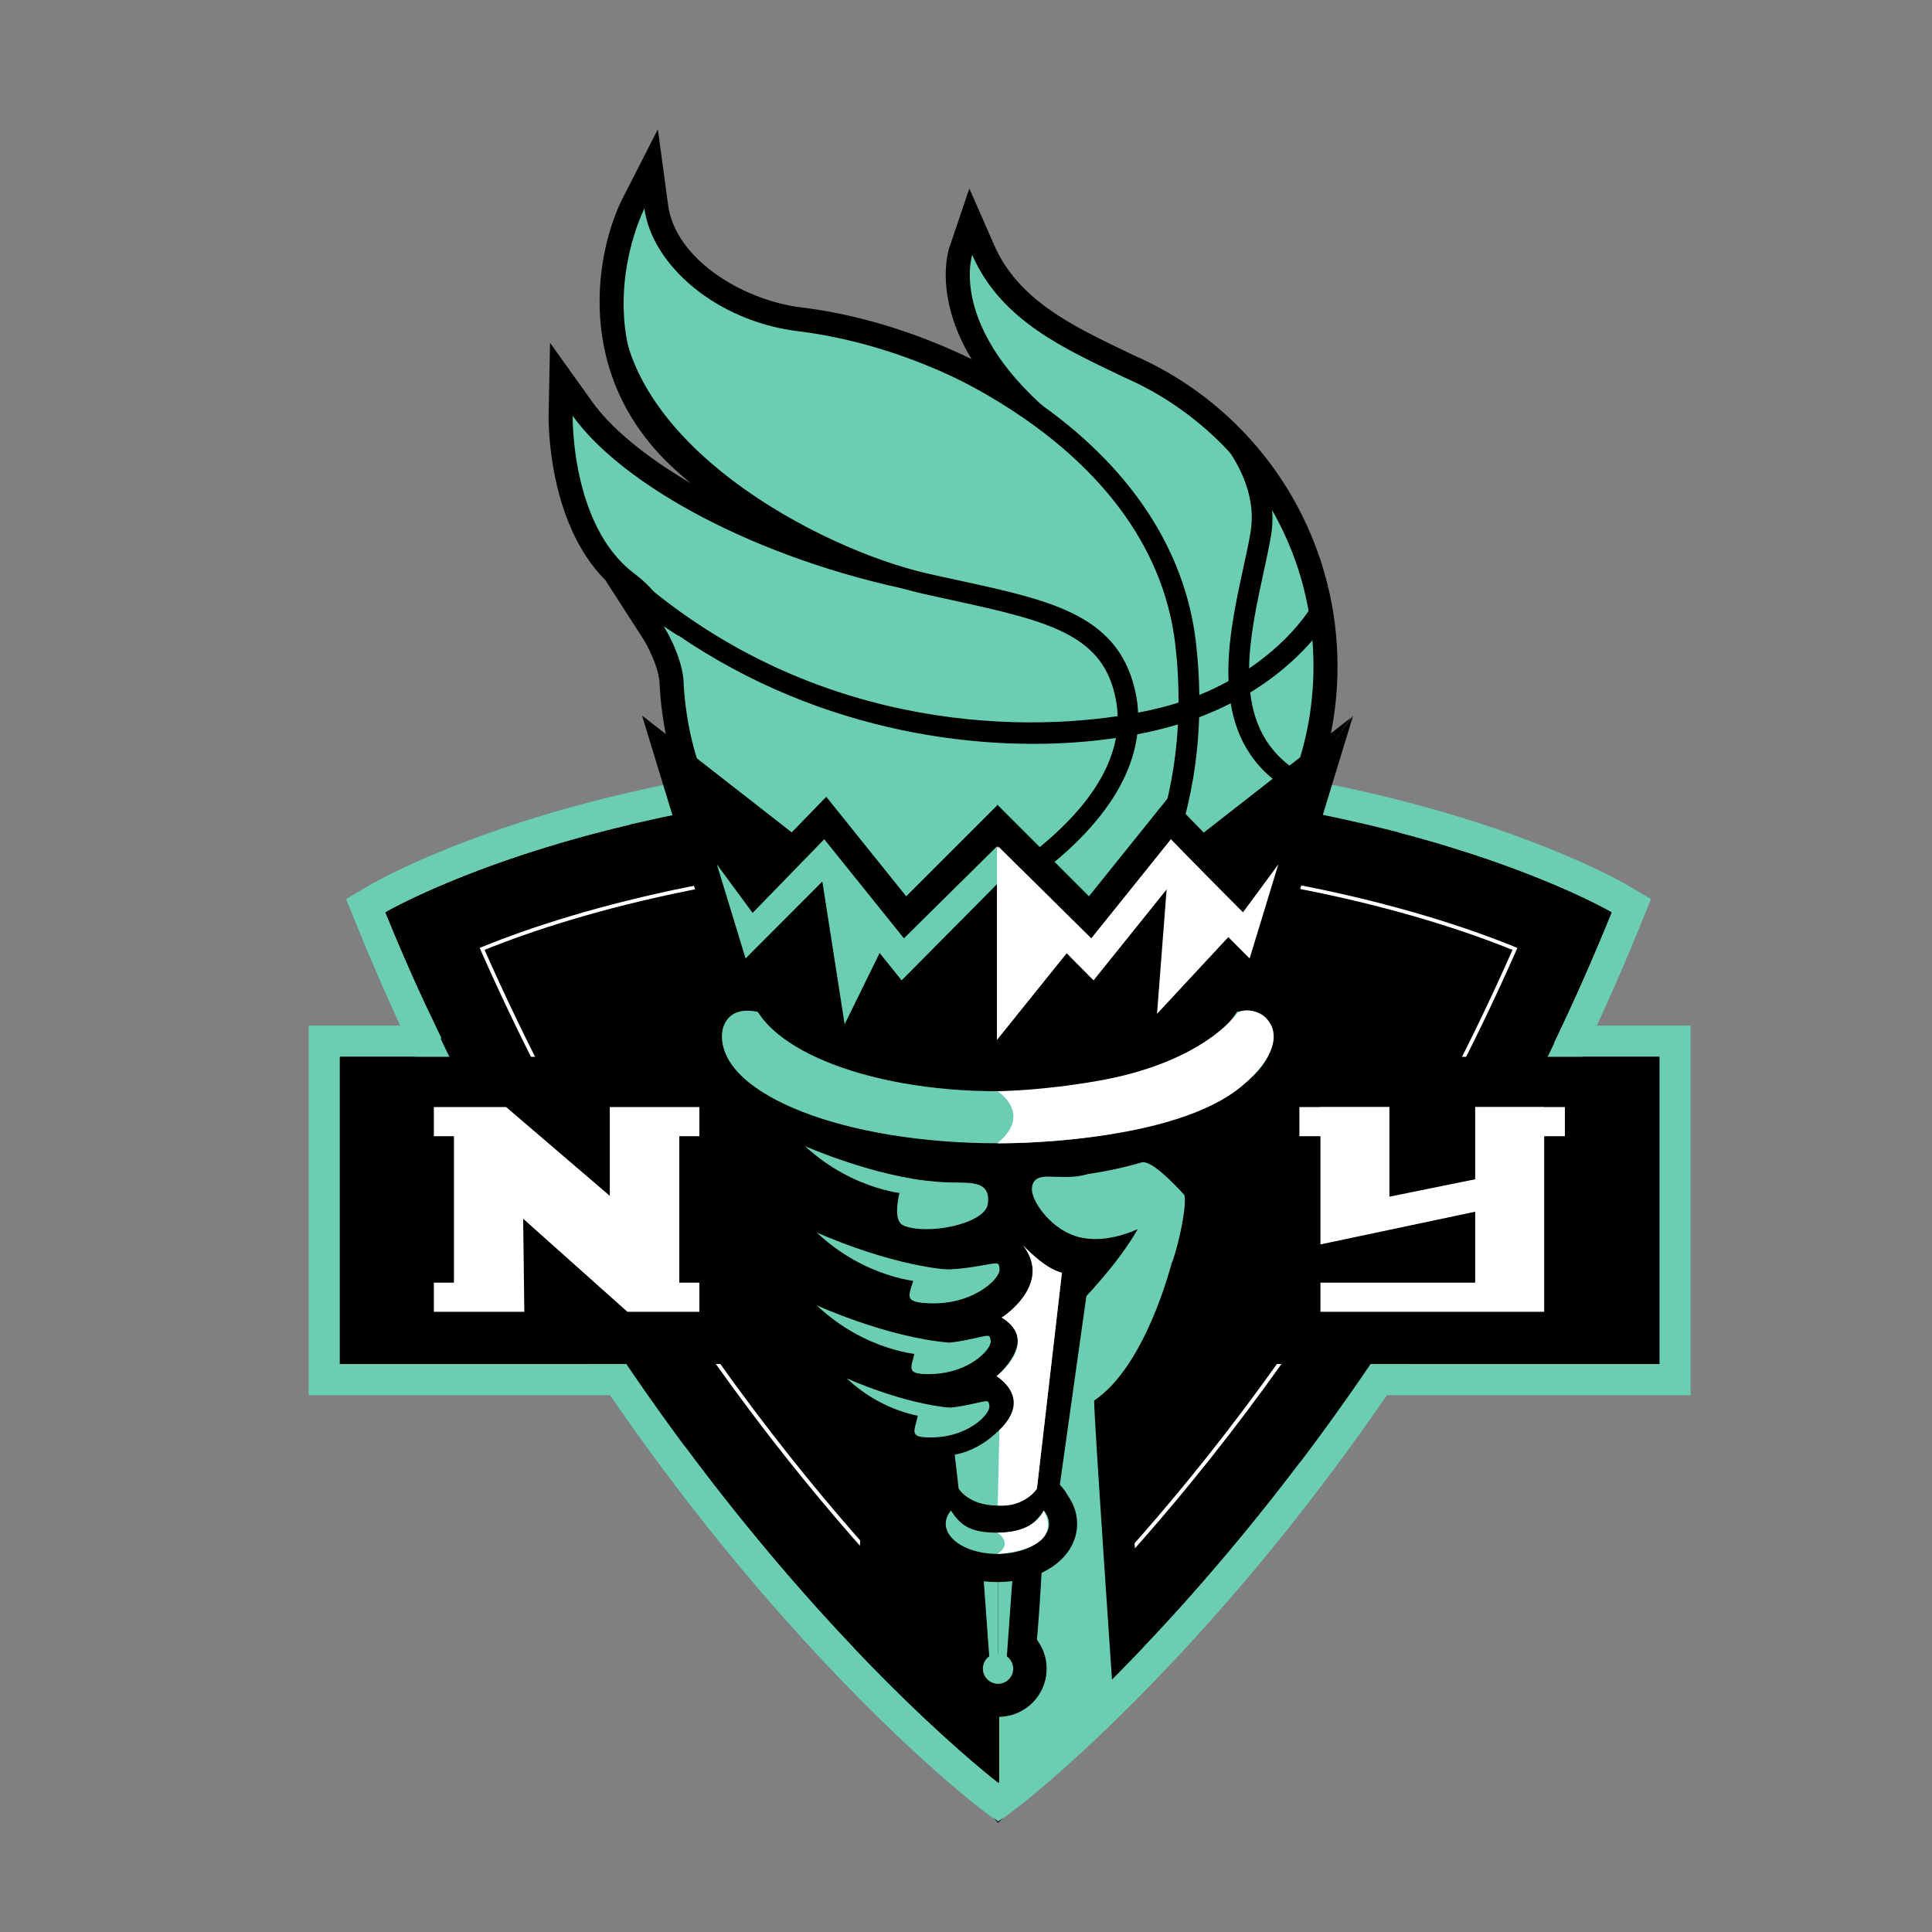 <?xml version="1.0" encoding="utf-8"?>
<!-- Generator: Adobe Illustrator 25.4.8, SVG Export Plug-In . SVG Version: 6.00 Build 0)  -->
<svg version="1.1" id="Layer_1" xmlns="http://www.w3.org/2000/svg" xmlns:xlink="http://www.w3.org/1999/xlink" x="0px" y="0px"
	 viewBox="0 0 648 648" style="enable-background:new 0 0 648 648;" xml:space="preserve">
<rect x="0" y="0" width="648" height="648" fill="#808080" stroke="none"/>
<style type="text/css">
	.st0{fill:#6BCDB2;}
	.st1{fill:none;stroke:#FFFFFF;stroke-width:1.239;}
	.st2{fill:#FFFFFF;}
</style>
<rect x="108.76" y="349.23" width="453.04" height="113.5"/>
<path class="st0" d="M556.55,457.5H114V354.47h442.56V457.5z M567.03,343.99h-10.48H114h-10.48v10.48V457.5v10.47H114h442.56h10.48
	V457.5V354.47V343.99z"/>
<path d="M331.64,602.13c-1.26-0.96-127.85-98.75-207.31-294.18l-1.7-4.19l3.9-2.29c3.04-1.79,76.08-43.84,208.29-43.88
	c132.4,0.04,205.43,42.09,208.48,43.88l3.9,2.29l-1.7,4.19c-79.46,195.43-206.23,293.22-207.51,294.18l-3.16,2.41L331.64,602.13z"/>
<path class="st0" d="M335.01,262.82L335.01,262.82c132.3,0.04,205.63,43.15,205.63,43.15c-79.84,196.37-205.82,291.99-205.82,291.99
	s-125.79-95.62-205.64-291.99c0,0,73.33-43.11,205.64-43.15h0.09H335.01 M335.01,252.34h-0.14h-0.05
	c-133.62,0.04-207.85,42.79-210.94,44.61l-7.81,4.59l3.41,8.39c41.77,102.73,96.19,177.7,134.5,222.49
	c41.67,48.75,73.17,72.88,74.49,73.9l6.34,4.82l6.34-4.82c1.32-1,32.88-25.15,74.6-73.89c38.34-44.8,92.82-119.76,134.6-222.5
	l3.4-8.39l-7.81-4.59c-3.09-1.82-77.3-44.55-210.88-44.61H335.01z"/>
<path d="M334.86,564.95c-33.17-30.07-113.79-112.19-173.16-246.69c33.45-13.65,94.55-30.26,173.12-30.29
	c78.69,0.02,139.8,16.62,173.3,30.3C448.57,453.24,368.05,535.02,334.86,564.95"/>
<path class="st1" d="M334.86,564.95c-33.17-30.07-113.79-112.19-173.16-246.69c33.45-13.65,94.55-30.26,173.12-30.29
	c78.69,0.02,139.8,16.62,173.3,30.3C448.57,453.24,368.05,535.02,334.86,564.95z"/>
<path class="st0" d="M334.84,333.25c-59.17,0-107.33-46.3-109.65-105.4c-0.83-7.56-5.92-15.54-5.97-15.61l-10.27-15.95l7.32,4.8
	c-1.75-2-3.76-3.85-6.04-5.57c-22.66-17.11-22.21-54.55-22.18-56.13l0.24-12.17l7.08,9.91c13.75,19.24,46.64,38.3,84.8,50.14
	c-15.02-7.33-34.56-17.72-51.11-32.8c-40.89-37.26-16.76-85.86-16.51-86.35l5.85-11.45l1.74,12.74
	c2.47,18.15,23.57,34.71,48.03,37.7c39.27,4.8,69.1,23.9,73.32,26.73l0.01,0.01c-26.37-27.09-19.56-48.57-19.2-49.61l3.34-9.85
	l4.17,9.53c8.6,19.65,27.43,28.68,45.63,37.41l3.39,1.63c5.99,2.6,11.88,5.84,17.39,9.56c30.3,20.47,48.38,54.5,48.38,91.01
	C444.58,284.02,395.35,333.25,334.84,333.25"/>
<path d="M216.13,69.94c2.61,19.1,24.25,37.81,51.53,41.15c35.71,4.36,64.43,21.15,72,26.37l20.19,6.94
	c-42.91-31.87-33.76-58.89-33.76-58.89c9.77,22.29,31.48,31.63,50.96,41.05c5.93,2.58,11.59,5.69,16.88,9.27
	c28.13,19,46.62,51.17,46.62,87.67c0,58.38-47.34,105.72-105.72,105.72c-56.98,0-103.41-45.09-105.61-101.54
	c-0.97-8.86-6.62-17.63-6.62-17.63l4.88,3.2c-2.24-7.31-6.5-14.67-14.82-20.95c-21.28-16.07-20.58-52.84-20.58-52.84
	c16.62,23.25,61.75,48.18,115.4,58.91c-1.58-6.94-44.09-18.09-75.71-46.89C192.69,115.86,216.13,69.94,216.13,69.94 M220.65,43.37
	l-11.7,22.91c-9.08,17.78-17.12,59.72,17.39,91.16c1.76,1.6,3.55,3.16,5.37,4.66c-15.73-9.19-27.06-18.91-33.07-27.33l-14.16-19.8
	l-0.47,24.34c-0.03,1.55-0.44,35.73,19.02,55.26l12.79,19.86c1.25,1.98,4.66,8.31,5.35,13.89c2.55,61.12,52.42,108.97,113.66,108.97
	c62.74,0,113.78-51.04,113.78-113.79c0-37.86-18.75-73.13-50.16-94.35c-5.66-3.83-11.73-7.16-18.04-9.92l-3.26-1.57
	c-17.53-8.41-35.66-17.12-43.67-35.39l-8.35-19.05l-6.68,19.7c-0.32,0.93-3,9.51,0.66,22.3c1.48,5.14,3.73,10.22,6.74,15.22
	c-13.61-6.63-33.78-14.49-57.23-17.36c-19.48-2.38-42.06-16.14-44.52-34.23L220.65,43.37z"/>
<path d="M419.32,232.27c11.44-6.98,19.18-15,24.18-21.53c5.34-7-0.23-13.64-0.23-13.64c-0.08,0.21-5.14,14.09-24.32,27.09
	c0.16-10.61,2.6-21.84,4.82-32.03c0.95-4.37,1.84-8.5,2.5-12.31c4.65-26.94-23.51-46.26-24.64-47.13l-2.61,4.14
	c0.24,0.19,24.34,18.96,20.4,41.81c-0.63,3.66-1.51,7.72-2.45,12.02c-2.51,11.52-5.43,24.98-4.92,37.74
	c-3.01,1.66-6.28,3.23-9.79,4.67c-0.08-5.69-0.43-11.59-1.15-17.76c-3.67-31.21-22.28-59.2-53.81-80.95
	c-23.62-16.29-45.83-23.3-46.76-23.58l-2.06,6.63c0.86,0.27,87.39,27.95,95.72,98.71c0.8,6.79,1.13,13.3,1.1,19.5
	c-3.69,1.19-8.26,2.36-13.57,3.38c-0.1-1.9-0.29-3.8-0.65-5.7c-5.12-26.84-27.82-31.77-59.25-38.6c-3.45-0.75-7.03-1.52-10.7-2.36
	c-36.25-8.2-103.61-43.87-102.82-92.96l-6.95-0.12c-0.91,56.18,73.95,92.1,108.24,99.86c3.7,0.84,7.29,1.61,10.76,2.37
	c32.62,7.08,49.84,11.77,53.9,33.1c0.36,1.89,0.56,3.75,0.61,5.58c-39.83,5.95-110.83,2.44-169.36-53.89l-4.82,5
	c45.49,43.78,101.3,58.18,145.87,58.18c9.87,0,19.19-0.71,27.73-1.97c-6.18,33.73-59.09,57.69-59.69,57.97l2.82,6.34
	c0.73-0.32,18.1-8.11,34.71-21.46c17.51-14.08,27.42-29.09,29.32-44.07c4.88-0.93,9.43-2.06,13.64-3.32
	c-2.82,52.86-32.49,81.94-32.83,82.26l4.79,5.04c1.54-1.46,33.31-32.43,35.15-89.71c3.8-1.43,7.32-3,10.59-4.67
	c2.03,12.32,8.2,23.41,22.36,30.68l3.17-6.18C425.78,253.99,420.68,243.8,419.32,232.27"/>
<rect x="114" y="354.46" width="442.56" height="103.03"/>
<polygon class="st2" points="234.57,371.31 234.57,381.09 227.84,381.09 227.84,430.2 234.57,430.2 234.57,439.98 210.43,439.98 
	175.47,408.77 175.86,439.98 145.52,439.98 145.52,430.2 152.25,430.2 152.25,381.09 145.52,381.09 145.52,371.31 169.76,371.31 
	204.53,401.09 204.53,371.31 "/>
<polygon class="st2" points="524.87,371.31 517.92,371.31 517.92,371.26 494.78,371.26 494.78,395.53 466.01,401.37 466.01,371.26 
	442.88,371.26 442.88,371.31 435.82,371.31 435.82,381.09 442.88,381.09 442.88,417.38 494.78,406.41 494.78,430.2 442.88,430.2 
	442.88,439.98 517.92,439.98 517.92,439.95 517.92,430.2 517.92,381.09 524.87,381.09 "/>
<polygon points="215.34,239.99 277.13,288.23 255.8,297.3 "/>
<polygon points="453.2,240.64 391.41,288.89 412.74,297.95 "/>
<path d="M253.61,364.21c-1.4-0.51-9.76,10.43-8.3,18.34c1.05,5.68,12.22,12.66,12.22,12.66s-7.52,10.35-2.62,19.21
	c3.29,5.9,12.03,10.6,12.03,10.6s-5.8,7.94-5.79,13.71c0.03,5.78,9.58,14.33,9.58,14.33s-3.25,3.61-2.6,9.62
	c0.68,6.01,22.47,22.78,22.47,22.78l-4.71,71.02l48.9,54.95L384,559.68l-6.84-82.94c0,0,14.62-19.46,22.9-40.05
	c3.63-9.06,8.97-38.8,8.17-40.55c-1.71-3.69-10.68-14.4-15.21-16.54c-1.79-0.86-3.63-1.59-5.43-2.21
	C409.58,369.88,262.2,367.37,253.61,364.21"/>
<path class="st0" d="M367.01,469.72c17.02-11.39,25.48-44.37,25.9-45.8c1.45-3.25,4.48-15.3,4.5-21.14c0-0.7-0.04-1.31-0.14-1.84
	l-0.02-0.12l-0.08-0.1c0,0-2.41-2.7-5.27-5.41c-2.91-2.68-6.15-5.44-8.45-5.51c-0.19,0-0.42,0.03-0.62,0.09
	c-9.05,2.71-18.06,3.9-18.07,3.91l-0.07,0.01l-0.02,0.02c-2.53,0.76-5.02,0.94-7.33,0.94c-2.01,0-3.89-0.13-5.51-0.13
	c-1.58,0-2.91,0.11-3.98,0.72c-1.07,0.61-1.69,1.74-1.74,3.4c0,0.04-0.01,0.09-0.01,0.14c0.08,4.12,5.71,12.12,13.29,15.21
	c2.65,1.08,5.38,1.47,8.01,1.47c6.14,0,11.66-2.17,14.21-3.35c-3.31,5.88-7.96,11.86-11.91,16.49c-4.23,5.01-7.63,8.4-7.63,8.4
	l-0.12,0.12l-7.65,59.7l0.22,0.17c1.74,1.49,5.14,5.13,5.13,10.68c0,3.82-1.59,8.64-6.55,14.38c-0.64,0.75-1.38,1.35-2.18,1.89
	l-3.75,0.55l-2.03,31.44l-1.31-0.29c1.34,1.35-1.71-0.37-0.87,1.45c1.02,2.22,3.35-0.18,3.35,2.18c0,1.94,0.27,1.18-0.44,3.06
	c-1.54,4.18-2.07,4.39-6.1,6.25c-2.23,1.03-2.24,0.58-4.62,0.58c-1.95,0-0.22,0.71-2.08,0c-4.19-1.54-6.15-0.04-8.01-4.07
	c-1.01-2.23-3.35-3.16-3.35-5.53c0-1.96,4.24-3.36,4.95-5.24c0.93-2.54-2.91,0.85-1.02-0.87l-1.61-6.15l-2.47-22.38l-1.1,2.52
	c-2.07-1.09-3.46-2.35-4.38-3.35c-0.89-0.97-1.25-1.66-1.27-1.64l-0.42-0.81l-0.46,0.8c-0.01,0.03-4.67,8.36-4.7,16.44v0.71
	c0,14.66,0.26,33.85,0.26,33.85v0.2l0.16,0.16c2.69,2.71,4.68,5.75,5.97,8.13c1.3,2.38,1.9,4.05,1.9,4.05l0.48-0.15l-0.48,0.18
	c0,0,1.38,3.28,2.89,7.86c1.52,4.58,15.91,3.8,16.58,8.85l-9.61-0.44l8.74,0.44c18.89-16.31,37.4-31.54,37.4-31.54
	S366.54,470.03,367.01,469.72"/>
<path d="M351.04,559.68c0,8.92-7.23,16.15-16.15,16.15c-8.92,0-16.15-7.23-16.15-16.15c0-8.92,7.23-16.15,16.15-16.15
	C343.81,543.53,351.04,550.76,351.04,559.68"/>
<path d="M334.83,573.75c-1.1,0-1.99-0.15-2.59-0.27c-0.6-0.08-1.35-0.23-2.21-0.54l-1.53-0.64l-0.28-0.21
	c-0.61-0.34-1.15-0.71-1.59-1.05c-0.44-0.29-1-0.71-1.59-1.3c-0.62-0.58-1.26-1.37-1.86-2.32l-0.28-0.32l-0.28-0.53l-0.31-0.42
	l-0.56-1.38c-0.1-0.26-0.3-0.88-0.3-0.88c-0.31-1.07-0.42-1.95-0.46-2.52c-0.06-0.39-0.12-0.9-0.12-1.48
	c-0.02-0.92,0.1-1.96,0.34-3.06l0.04-0.46l0.2-0.61l0.07-0.45l0.4-0.97l0.11-0.29l0.07-0.12c0.06-0.11,0.11-0.22,0.16-0.33
	c-0.86-7.07-1.61-20-1.92-25.55l-0.78-10.54h0.42l-0.02-0.53l14.87,0.39l15.21-0.4l-0.03,0.54h0.13l-0.84,10.77
	c-0.29,5.33-1.05,18.24-1.9,25.31c0.05,0.1,0.73,1.56,0.73,1.56l0.12,0.8c0.05,0.2,0.09,0.41,0.12,0.61
	c0.3,1.24,0.43,2.38,0.42,3.54l-0.02,0.89l-0.1,0.5c-0.07,0.71-0.22,1.87-0.7,3.19l-0.47,1.25l-0.38,0.52l-0.27,0.53l-0.3,0.36
	c-0.59,0.93-1.31,1.82-2.13,2.6l-0.65,0.61l-0.71,0.47c-0.42,0.32-0.94,0.66-1.55,1.01l-0.28,0.22l-1.35,0.59l-0.25,0.09
	c-0.86,0.32-1.63,0.46-2.23,0.54C336.73,573.62,335.87,573.75,334.83,573.75"/>
<polygon class="st0" points="334.74,556.34 334.74,528.11 329.76,527.54 331.98,558.16 "/>
<polygon class="st0" points="334.74,556.34 334.74,528.11 339.72,527.54 337.51,558.16 "/>
<path d="M334.52,530.62c-15.25,0-26.75-8.4-26.75-19.55c0-3.77,1.36-7.39,3.94-10.47l8.34-9.98l6.89,11.02
	c1.37,2.18,1.88,2.99,7.58,2.99c5.53,0,6-0.69,7.77-3.29l7.03-10.34l8.02,9.6c2.57,3.08,3.93,6.7,3.93,10.47
	C361.27,522.22,349.77,530.62,334.52,530.62"/>
<path class="st0" d="M334.64,504.98L334.64,504.98h0.02h0.02c9.83-0.02,13.1-5.7,13.1-5.7l8.38-72.39
	c-8.26-2.38-13.06-9.31-13.06-9.31c10.61,14.67-7.13,24.32-7.13,24.32c12.99,7.34-1.7,19.64-1.7,19.64s12.56,6.54,0.93,18.07
	c-6.41,6.37-12.72,7.91-14.98,8.28l1.31,11.38C321.55,499.28,324.8,504.96,334.64,504.98"/>
<path class="st0" d="M338.94,297.21l-0.19,12.31l-0.42,32.31l22.24-24.47l8.45,7.56l25.87-33.73l-4.31,38.88l20.26-18.12l5.18,9.38
	l0.17-0.98l7.91-11.34c2.96-9.2,6-18.1,9.23-27.61c0,0-16.59,22.24-16.61,22.25c0,0-16.39-16.09-24.18-24.27l-0.71,0.91
	c0,0-26.2,32.52-26.19,32.51c0,0-17.75-19.31-26.52-29.22c-0.02,0.03-0.04,0.06-0.08,0.11l-0.18,13.61L338.94,297.21z"/>
<path class="st0" d="M415.03,339.75c23.95-4.38,15.93,44.81-76.63,43.04c-8.63-7.74,0.33-16.78,0.33-16.78
	C393.09,365.57,415.03,339.75,415.03,339.75"/>
<rect x="327.83" y="366.01" class="st0" width="17.9" height="16.81"/>
<polygon points="453.85,239.99 423.58,339.17 334.52,383.46 334.52,269.91 365.24,300.62 392.06,267.25 415.77,291.65 "/>
<path d="M334.52,392.89c-66.84,0-101.82-22.8-101.82-45.33c0-5.86,2.24-14.63,12.89-23.11l13.38-10.65l1.87,16.99
	c1.19,10.76,29.79,25.77,73.68,25.77s72.49-15.01,73.68-25.77l1.87-16.99l13.38,10.65c10.65,8.48,12.89,17.25,12.89,23.11
	C436.34,370.09,401.36,392.89,334.52,392.89"/>
<polygon class="st2" points="366.78,328.82 393.41,295.69 419.13,321.48 428.75,289.92 416.76,306.19 392.73,281.48 366.02,314.71 
	334.82,283.88 334.82,296.57 "/>
<polygon points="215.34,239.99 245.61,339.17 334.66,383.46 334.66,269.91 303.94,300.62 277.13,267.25 253.42,291.65 "/>
<polygon class="st0" points="275.79,295.69 302.41,328.82 334.38,296.57 334.38,283.88 303.18,314.72 276.46,281.48 252.43,306.19 
	240.44,289.92 250.07,321.47 "/>
<path class="st0" d="M417.58,331.83c-2.09,19.03-38.47,34.17-83.05,34.17c-44.58,0-80.96-15.14-83.06-34.17
	c-5.97,4.75-9.33,10.08-9.33,15.73c0,19.82,41.37,35.9,92.39,35.9c51.02,0,92.37-16.08,92.37-35.9
	C426.9,341.91,423.55,336.58,417.58,331.83"/>
<path class="st0" d="M350.09,506.64c-3.7,5.46-7.22,7.42-15.57,7.42c-8.35,0-12.14-1.97-15.56-7.42c-1.12,1.34-1.75,2.84-1.75,4.44
	c0,5.59,7.76,10.11,17.32,10.11c9.57,0,17.32-4.53,17.32-10.11C351.83,509.48,351.21,507.98,350.09,506.64"/>
<path d="M256.52,340.05c0,0-13.39-5.23-14.55,7.57c0,0-6.4,3.63-5.82,2.18c0.58-1.45,5.02-17.24,5.02-17.24l11.14-4.37l8.01,6.91
	L256.52,340.05z"/>
<path d="M412.45,340.05c0,0,13.39-5.23,14.55,7.57c0,0,6.4,3.63,5.82,2.18c-0.58-1.45-5.02-17.24-5.02-17.24l-11.14-4.37l-8.01,6.91
	L412.45,340.05z"/>
<polygon class="st2" points="334.38,283.88 334.38,348.81 360.14,316.77 "/>
<polygon class="st2" points="392.58,281.55 388.07,340.05 418.35,307.45 "/>
<polygon class="st0" points="274.57,287.66 283.3,343.55 298.44,312.69 "/>
<path class="st0" d="M308.29,472.46c0,0,7.02,0.56,15.16-1.03c8.16-1.58,8.06-2.38,8.4,0.2c0.33,2.58-7.42,11.14-21.29,10.46
	C304.25,481.79,307.38,479.15,308.29,472.46"/>
<path class="st0" d="M307.37,450.67c0,0,7.42,0.59,16.04-1.09c8.61-1.67,8.51-2.52,8.87,0.22c0.36,2.73-7.83,11.77-22.5,11.05
	C303.11,460.53,306.41,457.74,307.37,450.67"/>
<path class="st0" d="M307.33,425.47c0,0,8.28,1.04,18.01-0.39c9.73-1.43,9.67-2.38,9.92,0.7c0.26,3.07-9.38,12.77-25.77,11.21
	C302.05,436.29,305.89,433.33,307.33,425.47"/>
<path class="st0" d="M303.09,411.07c8.05,3.33,27.36-0.58,28.24-7.27c1.11-8.55-6.95-6.85-14.56-7.27
	c-10.47-0.58-13.63-1.43-13.63-1.43S298.09,408.99,303.09,411.07"/>
<path class="st0" d="M269.98,384.4c0,0,23.58,10.47,44.53,12l-9.38,4.15C305.13,400.56,286.79,399.9,269.98,384.4"/>
<path class="st0" d="M273.89,413.35c0,0,23.44,10.75,44.38,12.52l-9.43,4.04C308.83,429.91,290.51,429.04,273.89,413.35"/>
<path class="st0" d="M273.89,437.79c0,0,23.44,10.75,44.38,12.52l-9.43,4.04C308.83,454.35,290.51,453.49,273.89,437.79"/>
<path class="st0" d="M283.95,462.27c0,0,18.6,8.52,35.2,9.93l-7.48,3.21C311.67,475.41,297.13,474.72,283.95,462.27"/>
<path class="st0" d="M339.83,559.68c0,2.81-2.28,5.08-5.08,5.08c-2.82,0-5.09-2.28-5.09-5.08c0-2.81,2.28-5.08,5.09-5.08
	C337.55,554.6,339.83,556.88,339.83,559.68"/>
<path d="M335.14,569.29v36.38l-43.69-45.11l8.44-47.58l21.68,12.08c0,0,0.42,18.42,2.47,22.38c2.04,3.95,1.02,17.78,1.02,17.78
	L335.14,569.29z"/>
<path class="st0" d="M148.06,348.19c-7.25-15.06-12.17-25.73-18.88-42.21c0,0,28.47-16.73,81.89-29.36v-10.68
	c-55.17,12.7-85.18,29.99-87.13,31.13l-7.71,4.53l3.36,8.28c6.14,15.08,12.56,29.49,19.15,43.37L148.06,348.19z"/>
<path class="st0" d="M436.16,490.3c-54.59,72.11-101.34,107.66-101.34,107.66s-49.07-37.31-105.36-113.16v17.08
	c8.7,11.31,16.99,21.5,24.63,30.44c41.67,48.73,73.16,72.87,74.48,73.87l6.25,4.74l6.25-4.74c1.32-1,32.86-25.14,74.58-73.87
	c6.42-7.5,13.33-15.93,20.52-25.11V490.3z"/>
<path class="st0" d="M545.88,297.07c-1.81-1.06-28.1-16.19-76.42-28.53v10.76c46.49,12.19,71.18,26.68,71.18,26.68
	c-6.7,16.48-12.21,28.89-19.47,43.96l9.89,3.31c6.59-13.88,13.01-28.29,19.15-43.37l3.36-8.28L545.88,297.07z"/>
<polygon points="354.9,502.05 365.96,423.47 360.43,421.15 351.98,502.34 "/>
<path class="st2" d="M334.52,365.99c0,0,12.13,7.48,0,17.47c0,0,59.34,0.66,82.61-19.7c20.95-18.34,3.67-27.93-2.09-24
	c0,0-11.04,16.41-46.37,22.69C349.02,365.94,334.52,365.99,334.52,365.99"/>
<path class="st2" d="M334.64,504.98l0.57-25.35c0,0,11.39-9.33-0.93-18.07c0,0,14.85-11.34,1.7-19.64c0,0,17.37-11.1,7.13-24.32
	c0,0,7.1,7.83,13.06,9.31l-8.38,72.39C347.79,499.28,343.84,505.62,334.64,504.98"/>
<path class="st2" d="M334.52,514.06c0,0,5.58,3.48,0,7.13c0,0,22.75-0.9,15.57-14.56C350.1,506.64,347.52,514.06,334.52,514.06"/>
</svg>

